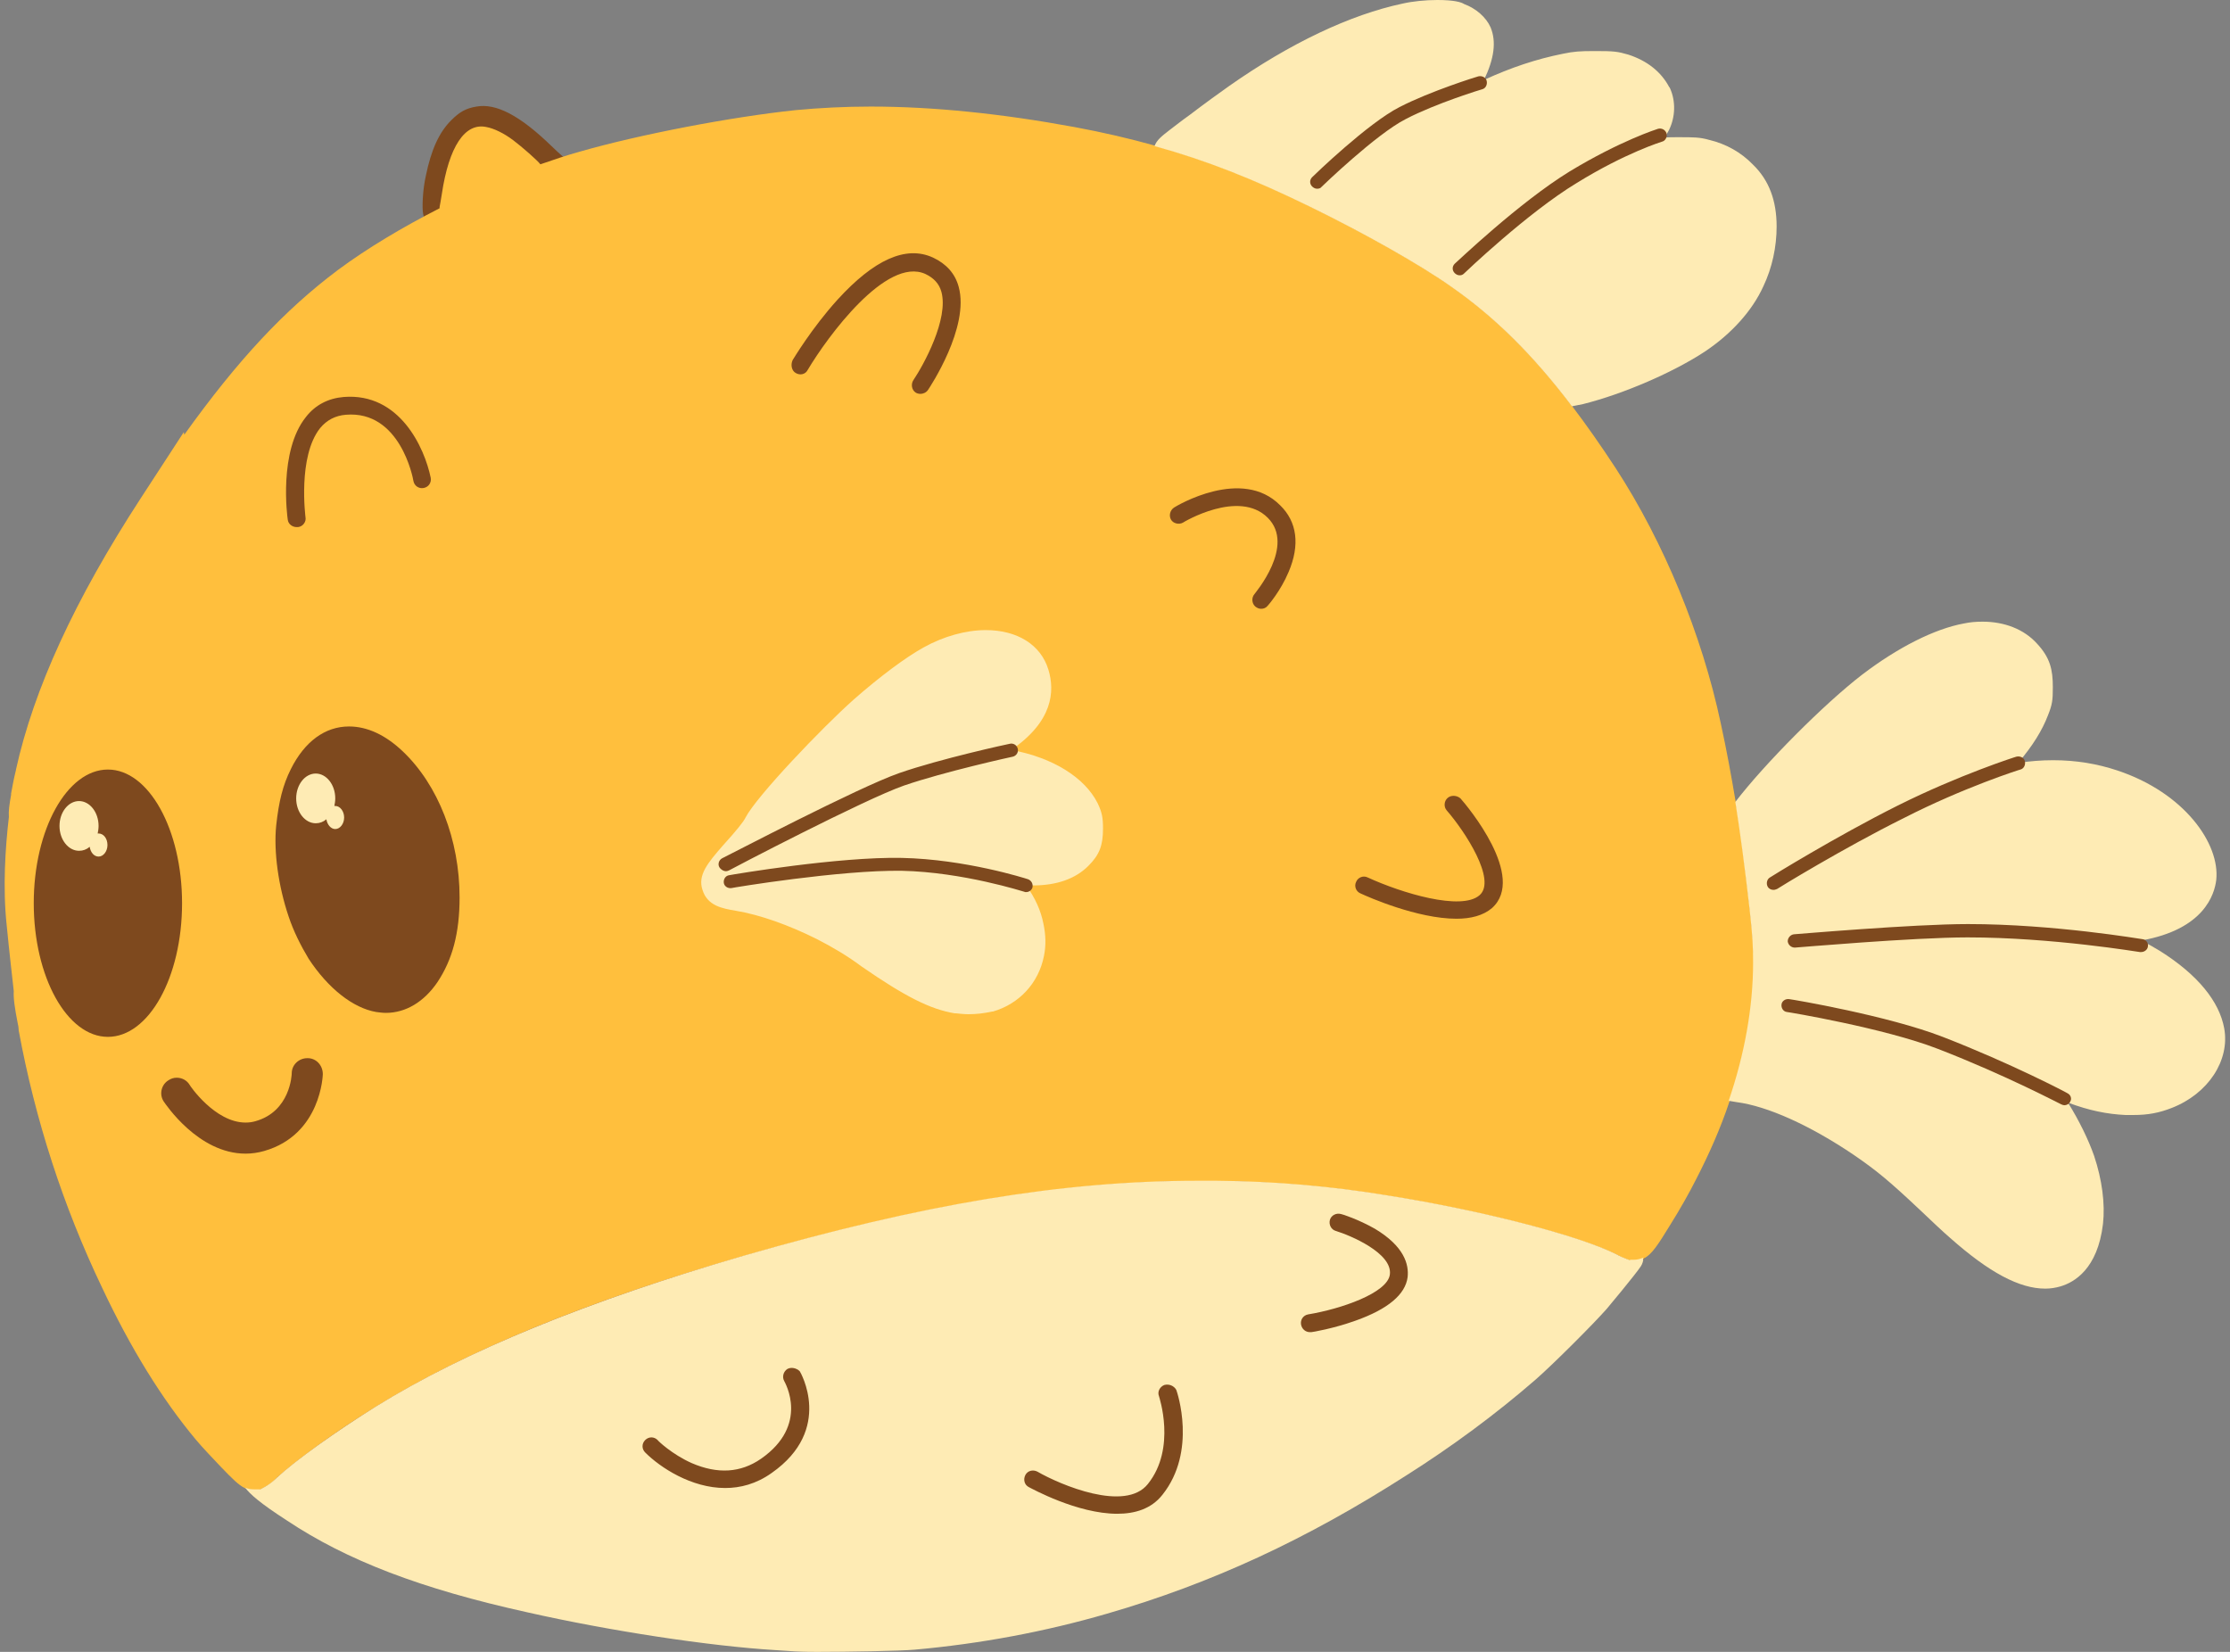 <?xml version="1.0" encoding="UTF-8"?>
<!DOCTYPE svg PUBLIC '-//W3C//DTD SVG 1.0//EN'
          'http://www.w3.org/TR/2001/REC-SVG-20010904/DTD/svg10.dtd'>
<svg height="372.0" preserveAspectRatio="xMidYMid meet" version="1.0" viewBox="-1.1 0.0 502.2 372.0" width="502.2" xmlns="http://www.w3.org/2000/svg" xmlns:xlink="http://www.w3.org/1999/xlink" zoomAndPan="magnify"
><rect x="-1.1" y="0.0" width="502.2" height="372.0" fill="#808080" stroke="none"/><g id="change1_1"
  ><path d="M499.4,235.1c-0.8,7.3-6.9,13.2-15.4,15c-1.8,0.4-2.7,0.4-5.9,0.3c-4.3-0.1-7-0.6-11.7-2.2 c-0.9-0.3-1.8-0.6-2.7-0.8c0.3,0.7,0.6,1.3,1.1,1.9c6.5,10.7,8.8,21.2,6.6,29.8c-1.1,4.2-3.7,7.8-6.8,9.3 c-5.4,2.6-12.7,0.5-21.6-6.6c-2.9-2.3-4.9-4-10.4-9.2c-9.9-9.3-14.4-12.8-22.7-17.5c-7.3-4.2-13.8-6.7-19-7.5 c-3.6-0.5-3.3-0.7-4.1,1.8c-2.7,7.6-6,14.9-9.9,22c-13.2,23-33.1,42.4-63,61.4c-24.3,15.4-47.5,25.6-73.3,32.1 c-11.7,3-23.7,5-35.8,6.1c-4.6,0.4-23.3,0.6-28.3,0.3c-22.2-1.4-52.7-6.6-74.4-12.7c-35.7-10.1-55.9-25.6-73-56.3 c-14.8-26.5-24.8-58-27.8-87.9c-2.4-24,0.4-43.2,9.7-65c8.8-20.8,28-51,44.3-69.5c10-11.4,21.8-21,35.1-28.4 c1.9-1.1,3.6-2.1,3.8-2.2c0.1-0.1,0.2-0.4,0-1.1c-0.3-1.3-0.1-5.6,0.6-8.6c1.2-5.9,3-9.8,5.7-12.5c1.9-1.9,3.3-2.7,5.7-3.1 c4.4-0.8,9.8,2,16.9,8.9c2.3,2.2,3.1,2.9,3.4,2.8c1-0.4,7.7-2.2,11.2-3.1c13.1-3.2,26.4-5.6,39.8-7.2c12.4-1.3,26.5-1.1,41.3,0.4 c12.1,1.3,24.1,3.4,35.9,6.3l4.8,1.2l0.3-0.5c0.8-1.3,2.6-2.9,6.1-5.5c4.9-3.8,12.6-9.3,16.3-11.6c14.9-9.5,30.1-15.3,40.4-15.3 c10.7,0,14.8,6.3,10.6,16.2c-0.3,0.6-0.5,1.3-0.7,1.9c0.6-0.1,1.1-0.3,1.6-0.6c6.2-2.8,13.8-5.1,19.6-5.9c3.7-0.5,8.5-0.4,11.1,0.3 c5.5,1.5,9.8,5.4,10.7,9.9c0.5,2.7-0.1,5.5-1.7,7.8c-0.3,0.4-0.5,0.8-0.8,1.2c0.9,0,1.8,0,2.7-0.1c11.3-0.5,20,5,22.4,14.2 c0.6,2.2,0.6,8.7,0,11.3c-1.5,7.3-5.4,13.8-11.1,18.6c-7.1,5.9-19.7,11.9-31.4,14.8c-1.1,0.2-2.2,0.6-3.3,1c0.6,1,1.3,2,2,2.9 c12.7,17.2,21,33.2,27.4,53c2.8,8.4,5.1,18.5,7.3,31.8c0.4,2.6,0.6,3.1,0.7,2.9l1.7-2.2c5.7-7.2,15.8-17.6,23.3-23.9 c9.2-7.7,17.3-12.4,25-14.3c2-0.5,2.9-0.6,5.7-0.6c3.7,0,5.1,0.3,7.7,1.5c2.2,1,4,2.6,5.3,4.6c1.5,2.1,2.2,4.5,2.3,7.1 c0.2,5.3-1.9,10.4-6.9,16.6c-0.5,0.6-1,1.2-1.3,1.9c0.7,0,1.3,0,2-0.2c2.3-0.2,4.6-0.3,6.9-0.3c4.2,0,5.5,0.1,7.7,0.5 c8.8,1.6,16,5.2,21.7,11c8.3,8.4,9,17.5,1.7,23.3c-2.5,2-6.7,3.7-10.8,4.5c-0.6,0.1-1.1,0.2-1.7,0.4c-0.1,0.1,0.8,0.7,2,1.3 c8,4.2,14.4,10.3,16.4,15.7C499.2,230.7,499.6,232.9,499.4,235.1z" fill="#7E491E"
  /></g
  ><g id="change2_1"
  ><path d="M393,204.8c-1.1-9.7-2-17.1-3.2-24.1c-1-5.9-2-11.5-3.4-17.9c-4.2-19.8-12.8-40.7-23.6-57.3 c-3.4-5.2-6.7-9.9-9.9-14.1c-8.8-11.6-17.3-20-27-26.8c-7.2-5.1-19.8-12.2-32.1-18.2C281.2,40.2,270.5,36,259,32.8 c-5.7-1.6-11.7-3-18.2-4.2C224.5,25.6,209.1,24,195,24c-5.9,0-11.6,0.3-16.9,0.8c-14.4,1.5-35.3,5.5-48.8,9.4 c-2.9,0.8-5.8,1.8-8.7,2.8c-0.7-0.9-4.1-3.9-6.1-5.4c-2.1-1.6-4.4-2.7-6.1-3c-4.8-1-8.4,4.4-10,15.1c-0.2,1.2-0.4,2.5-0.5,2.9 c0,0.1,0,0.2,0,0.3c-8.4,4.3-16.3,9-22.9,13.9c-12,9-22.5,20.2-34.6,37.1l-0.1-0.6l-9.7,14.9c-14.9,22.9-24.1,43-28.1,61.1l0,0 c0,0,0,0.2-0.1,0.5c-0.4,1.6-0.7,3.3-1,4.9L1.4,179c-0.4,2.2-0.6,3.7-0.5,5c-0.8,6.8-1.4,15.9-0.5,24.3c0.6,6.2,1.2,11.2,1.6,14.9 c-0.1,1.6,0.2,3.7,0.9,7.3c0.1,0.4,0.2,0.9,0.2,1.3c0,0.1,0,0.2,0,0.2l0,0c3.7,20.1,10,39.6,18.8,58c6.4,13.6,13.5,25.1,21.1,34.2 c1.5,1.8,3.9,4.3,5.7,6.2c2.5,2.6,3.9,4,5.3,4.7c0.7,0.3,1.3,0.4,2.1,0.4h1.3l1.1-0.6c1-0.5,1.9-1.2,2.6-2 c4.3-3.9,13.3-10.5,22.1-15.9c20.2-12.6,48.1-24.1,83-34.1C207,271.2,238.5,266,268.7,266c1.4,0,2.9,0,4.3,0 c12.8,0.1,25.8,1.2,38.5,3.3c20.9,3.3,43,9,51.6,13.3c0.7,0.4,1.4,0.7,2.2,1l0.8,0.3h0.8c0.8,0,1.5-0.1,2.2-0.5 c1.8-0.9,3.2-3.1,5.9-7.5c2.2-3.5,4.4-7.4,5.8-10.2c3-5.8,5.6-11.7,7.6-17.7c3.5-10.5,5.4-21.2,5.5-31.1 C393.8,213.4,393.7,210.9,393,204.8z M23.2,233.5c-9.2,0-16.7-13.5-16.7-30.1c0-16.6,7.5-30.1,16.7-30.1c9.2,0,16.7,13.5,16.7,30.1 C39.9,220.1,32.4,233.5,23.2,233.5z M58.4,259.2c-1.4,0.4-2.8,0.6-4.2,0.6c-10.7,0-18.1-11.3-18.4-11.7c-1.1-1.6-0.6-3.8,1-4.8 c0.6-0.4,1.2-0.6,1.9-0.6c1.2,0,2.3,0.6,2.9,1.6c0,0.1,5.7,8.5,12.6,8.5c0.8,0,1.5-0.1,2.2-0.3c7.9-2.2,8.2-10.5,8.2-10.8 c0-1.9,1.6-3.4,3.5-3.4l0.1,0c1.9,0,3.4,1.6,3.4,3.6C71.6,241.9,71.3,255.5,58.4,259.2z M97.4,221.2c-3,4.4-7.1,6.9-11.6,6.9 c0,0,0,0,0,0c-0.7,0-1.4-0.1-2.2-0.2c-5.2-0.9-10.8-5.3-15.2-12c-1.8-3-3.4-6.2-4.5-9.5c-2.3-6.8-3.4-14.6-2.8-20.5 c0.6-5.5,1.5-9.1,3.3-12.7c3.1-6.2,7.7-9.6,13.1-9.6c4.1,0,8.2,1.9,12.1,5.6c8,7.6,12.8,19.9,12.8,32.9 C102.4,210.1,100.8,216.1,97.4,221.2z" fill="#FFBF3D"
  /></g
  ><g id="change3_1"
  ><path d="M23.1,190.3c0,1.4-0.9,2.6-2,2.6c-1,0-1.8-0.9-2-2.2c-0.7,0.6-1.5,0.9-2.4,0.9c-2.4,0-4.4-2.5-4.4-5.6 s2-5.6,4.4-5.6c2.4,0,4.4,2.5,4.4,5.6c0,0.6-0.1,1.2-0.2,1.7c0.1,0,0.1,0,0.2,0C22.2,187.7,23.1,188.8,23.1,190.3z M70,185.4 c0.9,0,1.7-0.3,2.4-0.9c0.2,1.2,1,2.2,2,2.2c1.1,0,2-1.2,2-2.6s-0.9-2.6-2-2.6c-0.1,0-0.1,0-0.2,0c0.1-0.5,0.2-1.1,0.2-1.7 c0-3.1-2-5.6-4.4-5.6c-2.4,0-4.4,2.5-4.4,5.6S67.6,185.4,70,185.4z M164.6,205.1c5.4,0.9,11.9,3.2,18.3,6.4 c3.5,1.8,6.9,3.8,10.1,6.2c9.7,6.7,15.4,9.6,20.9,10.5l0.1,0l0.2,0c0.9,0.1,1.9,0.2,2.8,0.2c1.8,0,3.5-0.2,5.3-0.6l0.1,0l0.1,0 c5.9-1.7,10.3-6.4,11.5-12.5c0.5-2.4,0.4-4.8-0.1-7.2c-0.6-3.1-1.9-5.9-3.9-8.7c0.4,0,0.8,0,1.1,0l0.4,0c5.4,0,9.6-1.5,12.5-4.4 c2.5-2.5,3.3-4.6,3.3-8.4c0-2.4-0.2-3.6-1.2-5.7c-2.9-5.8-10.1-10.3-19.4-12l-0.1,0c9.4-6.4,9.9-13.2,8.4-18.1 c-1.7-5.6-7-8.9-14.1-8.9c-4.5,0-9.5,1.4-14,3.9c-4,2.2-9.9,6.6-15.7,11.7c-7.1,6.3-21.9,21.8-24.4,26.6c-0.4,0.9-2.1,3-5,6.2 c-3.6,4.1-5.8,6.8-4.7,10.1C158.2,204,161.6,204.6,164.6,205.1z M499.8,231.6c-1.1-6.1-6-12.1-14.4-17.4c-1.3-0.8-2.7-1.6-4.3-2.4 c14.2-2.5,16.5-10.4,16.9-13.6c0.9-8.2-7.2-19.7-22.3-24.7c-4.5-1.5-9.3-2.3-14.4-2.3c-2.6,0-5.2,0.2-7.9,0.6 c3.3-3.9,5.4-7.3,6.7-10.7c1-2.5,1.1-3.4,1.1-6.4c0-3.9-0.6-6.6-3.6-9.8c-2.9-3.2-7.3-4.9-12.2-4.9c-1.4,0-2.8,0.1-4.2,0.4 c-6.6,1.2-14.9,5.4-22.9,11.5c-8.6,6.6-22.1,20.2-28.6,28.7c1.1,7,2.1,14.4,3.2,24.1c0.7,6.2,0.8,8.6,0.8,12.1 c0,9.9-1.9,20.6-5.5,31.1c0.6,0.1,1.2,0.2,1.8,0.3c6.9,0.9,16.5,5.2,26.4,11.9c5.1,3.5,7.9,5.8,14.8,12.3c2.4,2.3,5.6,5.3,6.9,6.4 c8.8,7.8,15.6,11.4,21.4,11.4c1.2,0,2.4-0.2,3.4-0.5c3.1-0.9,8.4-3.9,9.6-14.1c0.5-4.5-0.2-9.9-2-15.3c-1.3-3.7-3.4-8-5.9-12 c4.8,1.8,8.8,2.6,13,2.8c0.6,0,1.2,0,1.7,0c3.4,0,5.9-0.5,8.7-1.6C496.2,246.3,501.1,238.8,499.8,231.6z M396,64.5 c2-4.2,3-8.9,3-13.5c0-5.8-1.7-10.4-5.3-13.9c-2.7-2.8-6.1-4.7-9.9-5.6c-2.1-0.6-3.5-0.6-6.7-0.6c0,0-0.7,0-0.7,0 c-0.9,0-1.8,0-2.7,0.1c0.4-0.5,0.7-1.1,1-1.6l0.1-0.2c1.4-2.9,1.5-6.4,0.2-9.3l-0.1-0.2l-0.1-0.1c-1.8-3.4-4.9-5.9-9.2-7.3 c-2.4-0.7-3.3-0.8-7.2-0.8l-0.5,0c-3.2,0-4.6,0.1-7,0.6c-6,1.2-11.7,3.1-17.8,5.9c2.3-4.8,2.8-8.6,1.5-11.8c-1-2.3-3.3-4.3-6-5.3 C328,0.5,326.4,0,322.6,0c-2.7,0-5.6,0.3-7.8,0.8c-11.8,2.5-25.3,8.9-39,18.5c-2,1.4-6,4.3-9,6.6c-1.7,1.2-3.2,2.4-4.4,3.3 c-1.8,1.4-3,2.3-3.5,3.7c11.6,3.2,22.2,7.4,34.9,13.6c12.3,6,24.9,13.1,32.1,18.2c9.7,6.8,18.2,15.2,27,26.8 c0.8-0.2,1.7-0.3,2.5-0.5c9.2-2.3,20.4-7.2,27.4-11.8C388.8,75.2,393.5,70,396,64.5z M366,283.8l-0.8-0.3c-0.8-0.3-1.5-0.6-2.2-1 c-8.5-4.3-30.7-10-51.6-13.3c-12.7-2.1-25.6-3.2-38.5-3.3c-1.5,0-2.9,0-4.3,0c-30.2,0-61.7,5.2-102.3,16.9 c-34.8,10.1-62.8,21.5-83,34.1c-8.8,5.5-17.9,12-22.1,15.9c-0.8,0.8-1.7,1.5-2.6,2l-1.1,0.6h-1.3c-0.8,0-1.4-0.1-2.1-0.4 c1.1,1.5,3.5,3.6,9.4,7.4c13.5,9,30.2,15.4,54.2,20.7c18.6,4.2,41,7.6,55.8,8.5c2,0.1,4,0.3,4.6,0.3c0.5,0,1.5,0.1,4.8,0.1 c6.5,0,19-0.2,22-0.5c14.6-1.3,29.2-4,43.3-8.1c23.5-6.8,44.9-16.7,67.5-31.2c10.1-6.4,19.9-13.6,29-21.5c3.9-3.4,13-12.5,16-15.9 c0.1-0.1,6.6-7.9,7.7-9.6l0,0c0.4-0.6,0.6-1.3,0.6-2c-0.7,0.3-1.4,0.5-2.2,0.5H366z" fill="#FEEBB4"
  /></g
  ><g id="change1_2"
  ><path d="M229.5,200.8c-0.1,0-13.7-4.4-27.5-4.7c-13.9-0.2-38.1,3.8-38.4,3.9c-0.8,0.1-1.6-0.4-1.7-1.2 c-0.1-0.8,0.4-1.6,1.2-1.7c1-0.2,24.7-4.2,38.9-3.9c14.3,0.3,27.8,4.6,28.4,4.8c0.8,0.3,1.2,1.1,1,1.9c-0.2,0.6-0.8,1-1.4,1 C229.8,200.9,229.7,200.9,229.5,200.8z M162.4,196.2c0.2,0,0.5-0.1,0.7-0.2c0.3-0.2,30.5-16,39.4-19.1c9-3.1,24.4-6.5,24.5-6.5 c0.8-0.2,1.3-1,1.1-1.8c-0.2-0.8-1-1.3-1.8-1.1c-0.6,0.1-15.7,3.4-24.9,6.6c-9.2,3.2-38.6,18.6-39.9,19.2c-0.7,0.4-1,1.3-0.6,2 C161.3,195.9,161.9,196.2,162.4,196.2z M295.5,42.5c0.4,0,0.8-0.1,1-0.4c0.1-0.1,12.3-11.9,19-15.3c6.7-3.5,17.1-6.7,17.2-6.7 c0.8-0.2,1.2-1.1,1-1.9c-0.2-0.8-1.1-1.2-1.9-1c-0.4,0.1-10.7,3.3-17.7,6.9c-7.1,3.6-19.2,15.3-19.7,15.8c-0.6,0.6-0.6,1.5,0,2.1 C294.7,42.3,295.1,42.5,295.5,42.5z M464.5,246.2c-0.1-0.1-12.4-6.6-28.1-12.7c-12.4-4.8-33.7-8.4-34.6-8.5 c-0.8-0.1-1.6,0.4-1.7,1.2s0.4,1.6,1.2,1.7c0.2,0,21.9,3.6,34,8.3c15.5,6,27.7,12.5,27.8,12.5c0.2,0.1,0.5,0.2,0.7,0.2 c0.5,0,1.1-0.3,1.3-0.8C465.5,247.5,465.3,246.6,464.5,246.2z M481.4,211.5c-0.2,0-19.9-3.4-39.3-3.4c-12.4,0-38.9,2.3-39.2,2.3 c-0.8,0.1-1.4,0.8-1.4,1.6c0.1,0.8,0.8,1.4,1.6,1.4c0.3,0,26.7-2.3,38.9-2.3c19.1,0,38.6,3.3,38.8,3.3c0.1,0,0.2,0,0.3,0 c0.7,0,1.4-0.5,1.5-1.2C482.8,212.4,482.2,211.6,481.4,211.5z M453.9,173.3c0.8-0.2,1.2-1.1,1-1.9c-0.2-0.8-1.1-1.2-1.9-1 c-0.1,0-12.9,4.1-26.7,11c-13.8,6.9-28.7,16.1-28.8,16.2c-0.7,0.4-0.9,1.4-0.5,2.1c0.3,0.5,0.8,0.7,1.3,0.7c0.3,0,0.5-0.1,0.8-0.2 c0.1-0.1,14.9-9.2,28.6-16C441.2,177.3,453.8,173.3,453.9,173.3z M372.3,29c-0.3,0.1-8.5,2.7-19.9,9.6c-11.4,7-25.3,20.3-25.9,20.8 c-0.6,0.6-0.6,1.5,0,2.1c0.3,0.3,0.7,0.5,1.1,0.5c0.4,0,0.7-0.1,1-0.4c0.1-0.1,14.3-13.7,25.4-20.4c11-6.8,19.2-9.3,19.2-9.3 c0.8-0.2,1.2-1.1,1-1.9C373.9,29.2,373.1,28.8,372.3,29z M176.2,308.3c-0.9,0.6-1.2,1.8-0.7,2.7c0.2,0.4,5.7,9.9-5.2,17.5 c-4.6,3.2-9.8,3.5-15.6,1c-4.5-2-7.7-5.1-7.7-5.2c-0.8-0.8-2-0.8-2.8,0c-0.8,0.8-0.8,2,0,2.8c3.4,3.4,10.4,8,18,8 c3.4,0,7-0.9,10.5-3.4c14-9.8,6.4-22.8,6.3-22.9C178.3,308.1,177.1,307.8,176.2,308.3z M261.1,311.9c-1,0.4-1.6,1.5-1.2,2.5 c0,0.1,4,11.7-2.5,19.8c-5.1,6.4-19.7,0.2-24.9-2.8c-1-0.5-2.2-0.2-2.7,0.8c-0.5,1-0.2,2.2,0.8,2.7c0.6,0.3,10.9,6,19.9,6 c4,0,7.7-1.1,10.2-4.3c7.8-9.8,3.3-23.1,3.1-23.6C263.3,312.1,262.2,311.6,261.1,311.9z M308.5,276.7c-3.7-2.1-7.4-3.3-7.6-3.3 c-1.1-0.3-2.2,0.3-2.5,1.3c-0.3,1.1,0.3,2.2,1.3,2.5c3.3,1,12.8,5,12.2,9.8c-0.5,4.2-11.1,7.8-18.4,9c-1.1,0.2-1.8,1.2-1.6,2.3 c0.2,1,1,1.7,2,1.7c0.1,0,0.2,0,0.3,0c0.2,0,5-0.8,10-2.6c7.3-2.6,11.2-5.9,11.7-9.8C316.2,284.8,315.2,280.7,308.5,276.7z M178.1,84c1,0.6,2.2,0.3,2.7-0.7c4.4-7.4,17.7-25.6,26.5-21.6c1.9,0.9,3.1,2.2,3.6,4c1.7,6.1-4,16.5-6.3,19.9 c-0.6,0.9-0.4,2.2,0.5,2.8c0.3,0.2,0.7,0.3,1.1,0.3c0.6,0,1.3-0.3,1.7-0.9c0.4-0.6,9.4-14.1,6.9-23.2c-0.8-3-2.8-5.2-5.8-6.6 c-6.1-2.8-13.3,0.5-21.5,9.5c-5.8,6.4-9.9,13.3-10.1,13.6C176.9,82.2,177.2,83.5,178.1,84z M263.3,114.3c-0.9,0.6-1.2,1.8-0.7,2.7 s1.8,1.2,2.7,0.7c0.1-0.1,12.6-7.6,19.1-1.1c6.3,6.3-2.9,17-3,17.2c-0.7,0.8-0.6,2.1,0.2,2.8c0.4,0.3,0.8,0.5,1.3,0.5 c0.6,0,1.1-0.2,1.5-0.7c0.1-0.1,2.9-3.3,4.7-7.6c2.6-6.1,1.9-11.3-1.9-15C278.6,105.1,263.9,113.9,263.3,114.3z M324.9,179.7 c-0.8,0.7-0.9,2-0.2,2.8c4.1,4.7,11.3,15.7,7.4,19.1c-4.1,3.6-17.6-0.5-25.2-4c-1-0.5-2.2,0-2.6,1c-0.5,1,0,2.2,1,2.6 c1.7,0.8,12.8,5.7,21.6,5.7c3.2,0,6-0.7,8-2.4c7.8-7-5.5-22.9-7.1-24.7C327,179.1,325.7,179,324.9,179.7z M76.3,89.4 c-3.5,0.3-6.4,1.8-8.5,4.5c-6.2,7.7-4.2,22.5-4.1,23.1c0.1,1,1,1.7,2,1.7c0.1,0,0.2,0,0.3,0c1.1-0.1,1.9-1.2,1.7-2.2 c0-0.1-1.8-13.7,3.3-20.1c1.5-1.8,3.4-2.8,5.8-3c12.2-1,15.1,14.2,15.2,14.9c0.2,1.1,1.2,1.8,2.3,1.6c1.1-0.2,1.8-1.2,1.6-2.3 C94.5,100.8,88.9,88.4,76.3,89.4z" fill="#7E491E"
  /></g
></svg
>
